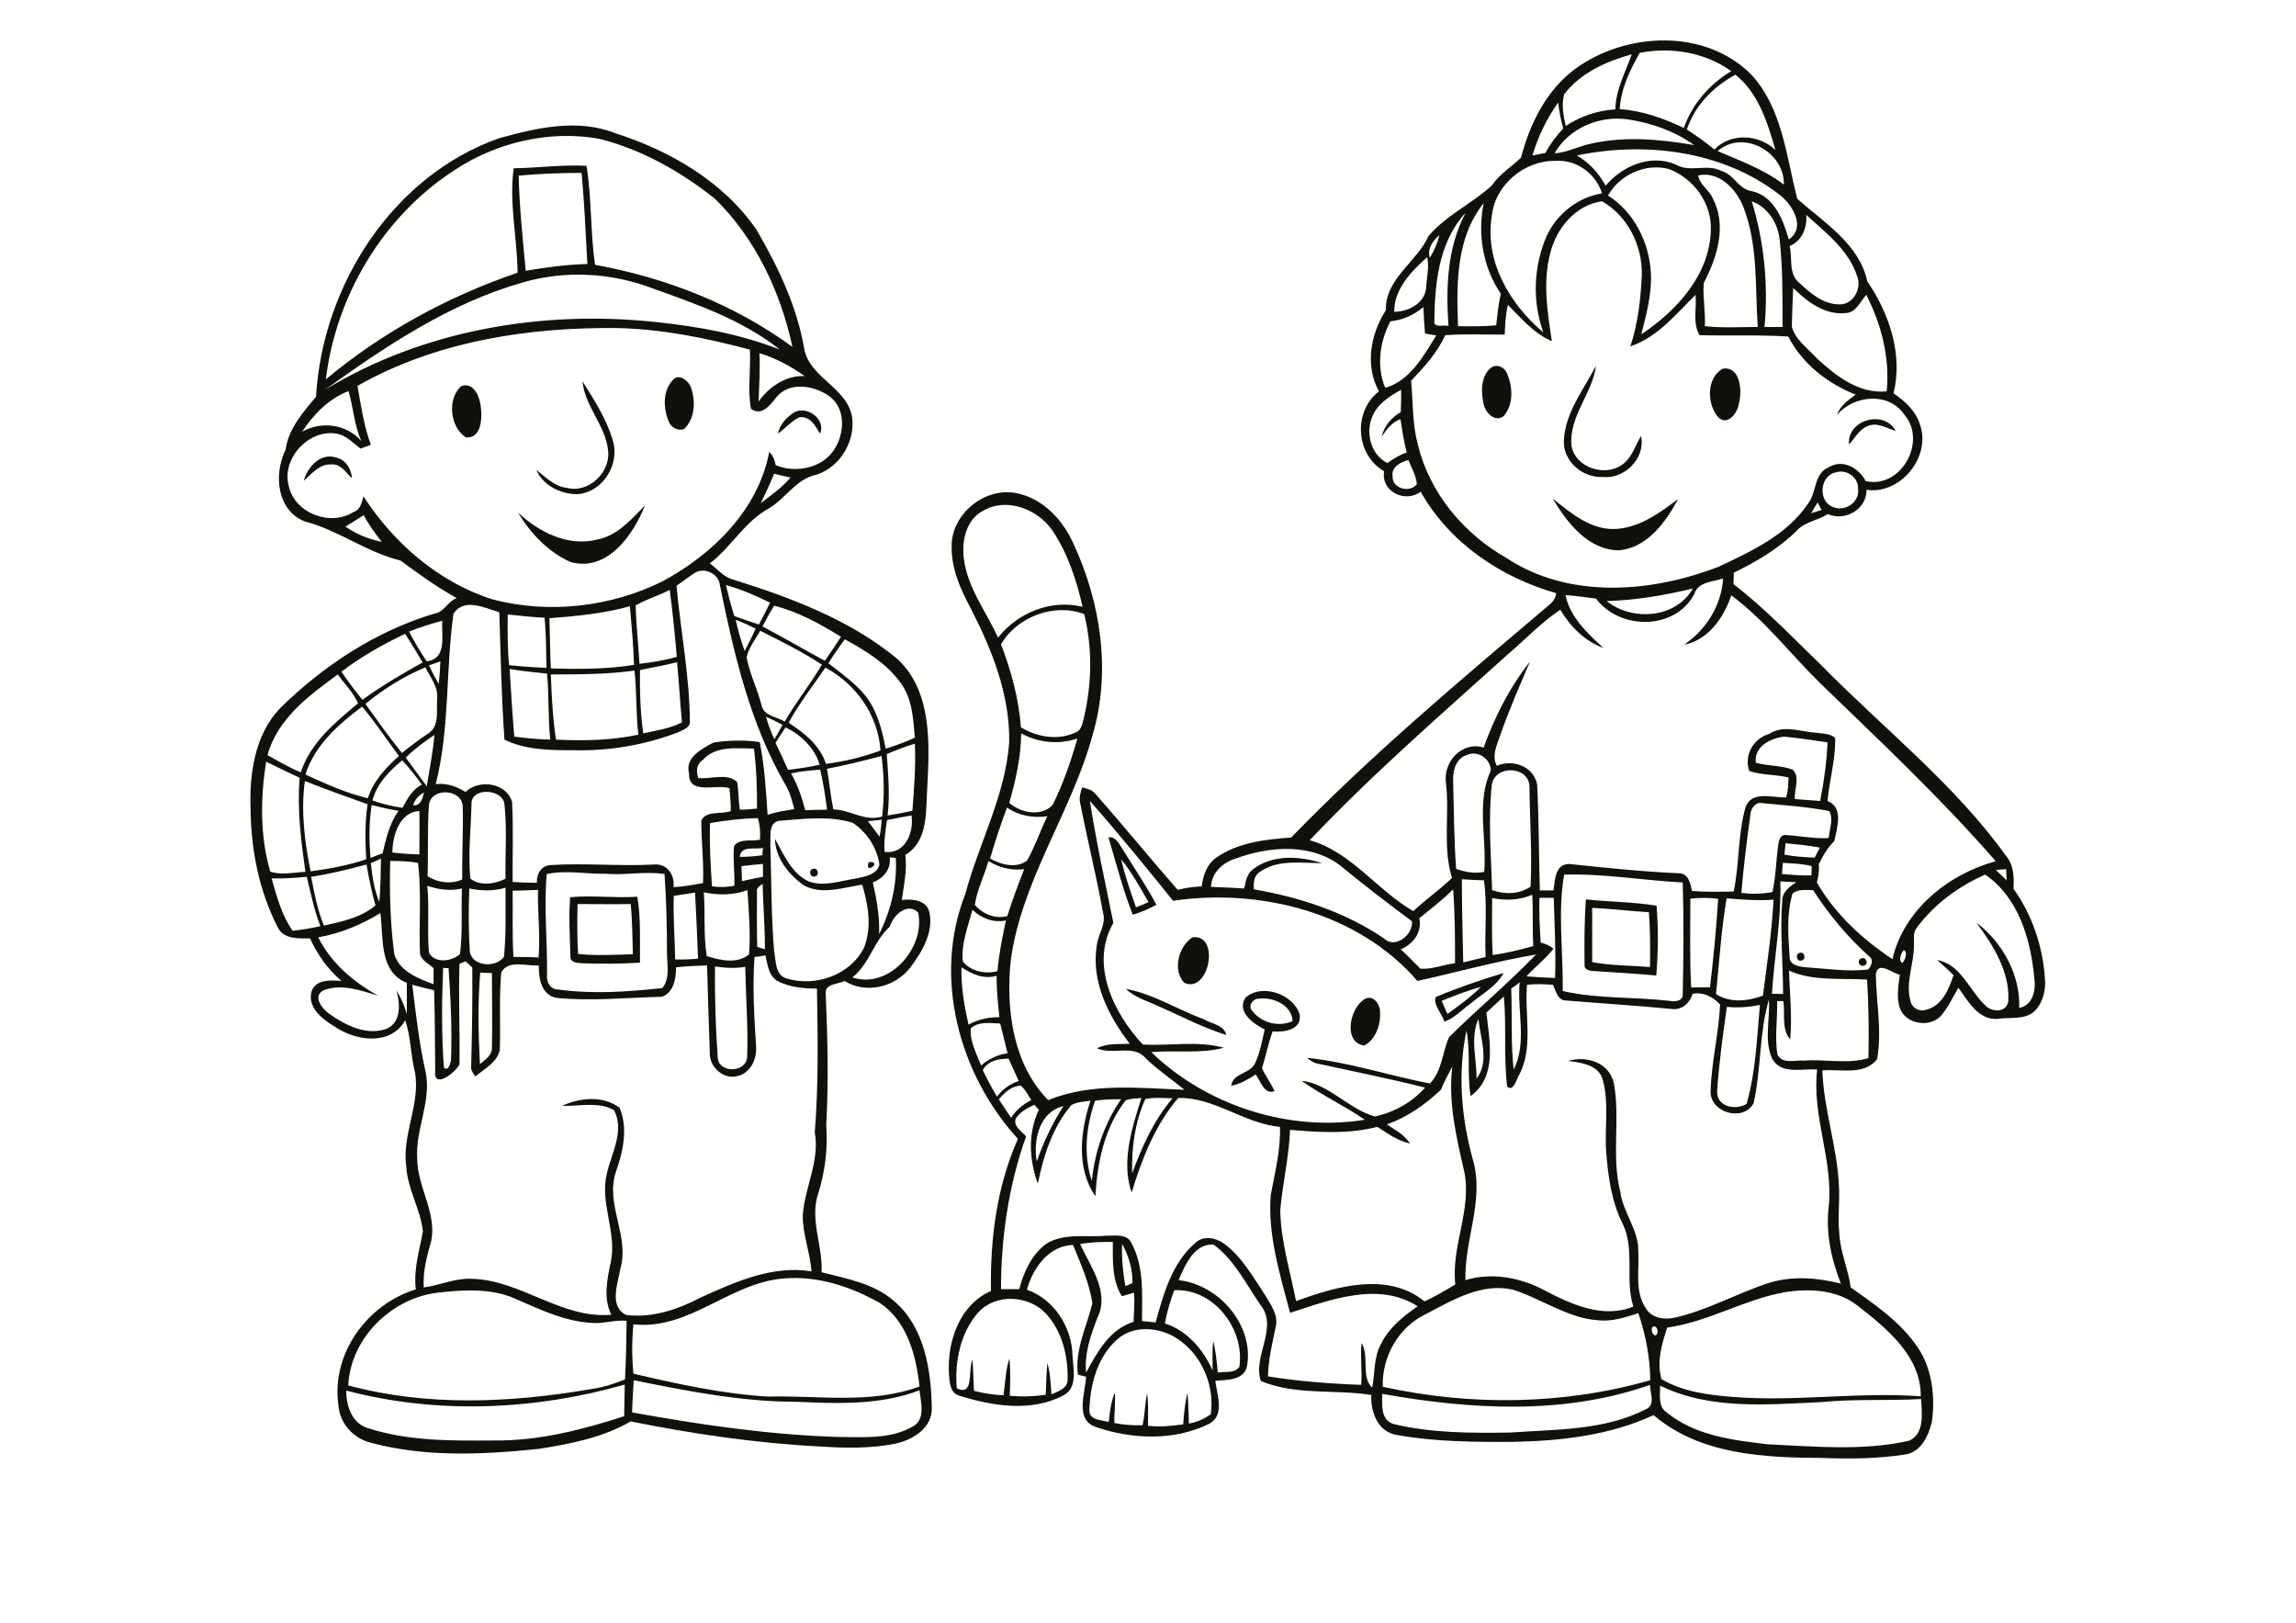 <?xml version="1.0" encoding="utf-8"?>
<!-- Generator: Adobe Illustrator 21.0.2, SVG Export Plug-In . SVG Version: 6.00 Build 0)  -->
<svg version="1.2" baseProfile="tiny" id="Layer_1" xmlns="http://www.w3.org/2000/svg" xmlns:xlink="http://www.w3.org/1999/xlink"
	 x="0px" y="0px" viewBox="0 0 842 595" overflow="scroll" xml:space="preserve">
<g>
	<path fill="#12100B" d="M500.7,366.2c2.9-1.4,5.3,1.9,5.4,4.6c0.3,4.7-1.4,10.2-5.8,12.6C492.3,382.2,495,369.3,500.7,366.2
		 M459.1,370.5c3.3,4.5,9.8,6.3,14.9,3.9c-0.2-5.9-7.2-8.9-12.4-8.2C459.5,366.2,457.6,368.7,459.1,370.5 M456.7,365.9
		c5.9-5.5,17.6-1.4,19.9,6c1,5.7-5.7,6.7-9.9,6.3c-1.6,4.4-2.5,9.1-3.9,13.5c1.3,2.9,3.3,5.4,4.6,8.4c-3.9,1.4-5.1-3.8-6.9-6.1
		c-2.8,1.7-5.7,3.6-9,4.1c0.7-4.6,6.6-4.3,8.6-7.9c2-4,2.7-8.5,3.7-12.7C459.8,375.5,453.4,371.1,456.7,365.9 M412.9,362.6
		c10.2,1.9,19.1,7.7,28.7,11.2c2.8,1.7,7.3,2,8.1,5.7c-8.7-2.7-16.7-7-25-10.6C420.7,367,416.2,365.8,412.9,362.6 M528.7,367
		c0.7,1.6,1.4,3.2,2.1,4.8c4.3-3.1,8.6-6.2,12.3-9.9C538.2,363.2,533.4,365.1,528.7,367 M526.5,365.6c8.1-3.4,16.5-6.3,24.9-8.8
		c-2.7,5-7.9,7.6-12.1,11.2c-3.2,2.2-5.9,5.4-9.6,6.6C528.8,371.7,525.5,368.4,526.5,365.6 M682.7,351.4c1.8-0.6,2.7,2.3,0.8,2.7
		C681.7,354.7,680.8,351.8,682.7,351.4 M660,349.4c1.8-0.6,2.5,2.4,0.7,2.8C658.9,352.8,658.2,349.8,660,349.4 M437.3,343.7
		c10.3-1.4,6.2,20.8-3,16.7C429.9,355.7,432.2,347,437.3,343.7 M583.9,332.9c0,6.6,0,13.3,0,19.9c7,1.3,14.2,1.2,21.2,1.8
		c0.1-6.7,0.1-13.4-0.4-20.1C597.8,334.1,590.8,333.2,583.9,332.9 M581.1,353.8c-0.1-8-0.1-16,0.5-24c8.6,0.9,17.3,0.9,25.9,2.3
		c0.7,8.5,0.6,17.1-0.1,25.6c-7.5-0.7-15-1.1-22.4-1.6C583.5,356,580.9,355.9,581.1,353.8 M211.8,331.5c-0.1,6.1-0.2,12.2,0.2,18.3
		c6.7,0.7,13.4,0.3,20.1,0.1c-0.2-6.1-0.2-12.3-0.8-18.4C224.8,331.6,218.3,331.5,211.8,331.5 M209.1,329c8.2-0.8,16.4,0.4,24.6-0.2
		c1.4,7.9,0.9,16.1,1,24.2c-7.1,0.4-14.2,0.5-21.3,0.2c-1.6-0.1-4.3-0.2-4.2-2.4C209,343.5,208.5,336.3,209.1,329 M298.1,318.6
		c1.8-0.7,2.6,2.4,0.8,2.8C297.1,321.9,296.3,319,298.1,318.6 M318.6,316.1C324.1,315.7,316.7,321.2,318.6,316.1 M411.2,315.1
		c1.3,6,3.4,11.8,5.4,17.6c1.5-0.6,3.1-1.2,4.6-1.9C418.1,325.4,415.1,320,411.2,315.1 M406.5,307c3.1-0.2,4.2,3.1,5.7,5.2
		c4,6.5,8.3,12.8,11.9,19.6c-2.8,1.4-5.7,2.8-8.7,3.6C411.8,326.2,409.3,316.5,406.5,307 M219.2,197.8c7.4-1.5,12.3-7.4,17.3-12.4
		c-4.3,10.8-13.8,24.4-27.2,20.7c-8.1-3.5-14.9-10.7-19.3-18.1C197.8,195.2,208.4,200.6,219.2,197.8 M569.4,182.8
		c6.9,5.5,14.4,12,24,11.1c8.4-0.8,15.5-6,22-10.9c-4.6,8.6-11.5,18.1-22,18.8C582.2,201.5,574.6,191.5,569.4,182.8 M111.4,176.3
		c1.3-4.9,6-10.3,11.6-8.6c3.7,0.7,5.8,4.1,6.1,7.7c-2.2-2-4.1-5.5-7.7-5.1C117.2,170.1,114.3,173.7,111.4,176.3 M678.1,163
		c-0.9-9.1,12.9-12.9,17.1-5c-3.3-0.9-6.7-3.3-10.2-1.8C681.8,157.4,680.2,160.7,678.1,163 M290.7,151.6c4.5-3.5,12.5,2,10,7.4
		c-1.7-2.9-3.6-6.5-7.6-6c-3,1.5-5.1,4.1-7.8,6C286,155.8,288.1,153.3,290.7,151.6 M169.1,141.6c4.9-1.8,7.1,4.6,7.3,8.3
		c0.4,3.9,0,10.9-5.5,10.5C165,156.7,163.9,146.3,169.1,141.6 M213.6,139.8c4.3,6.8,8.8,13.8,11.1,21.6c2.8,8.8-3.7,19.3-13.1,19.8
		c-6,0-12.5-3.2-14.9-8.9c3.4,2.7,6.7,6.1,11.2,6.6c8,2.1,16.1-5.8,15.1-13.7C222.1,156,214.5,149.1,213.6,139.8 M247,139.1
		c2.1-2.1,5.2,0.4,6.2,2.5c2,5.1,1.8,11.8-2.3,15.7c-2.4,0.9-5-0.6-5.8-3.1C243.2,149.4,243,143,247,139.1 M631.7,135.2
		c6.5-1.1,7.3,8.1,6,12.7c-0.4,3.3-4,8.4-7.5,5.2C625.9,148.3,625.7,138.7,631.7,135.2 M573.5,161.5c0.5-10.2,7.3-18.7,11.8-27.4
		c-1.3,10.2-10,18.6-9,29.3c1.4,8.3,12.7,11.7,19,6.7c3.3-2.6,4.4-6.8,6.5-10.2c1.8,8.1-6.1,15.9-14.1,15
		C580.2,175.2,573.2,169.1,573.5,161.5 M547.3,134.5c2-1,4.5,0.3,5.3,2.3c2.2,5,2.6,11.6-1.3,15.9c-3.2,2.2-6.6-1.4-7.2-4.5
		C543,143.6,543,137.3,547.3,134.5 M127,509.9c-0.1,5.4,2,11.9,7.7,13.7c15,4.9,30.9,4.7,46.4,4.6c16.4,0.2,32.4-3.9,47.8-8.9
		c0-3.9,0.2-7.7,0.2-11.6C196.2,517.1,160.3,518.7,127,509.9 M232.4,506.1c-0.2,3.9-0.5,7.9-0.6,11.8c24.9,4.5,50,8.2,75.3,9
		c9.1,0,19.1,1,27.4-3.7c5.1-2.5,3.2-8.9,2.7-13.4c-14.4,5.5-30.1,4.9-45.2,4.2C271.9,514,252.1,510.1,232.4,506.1 M161.4,473.9
		c-17.3,1.6-32.8,16.4-33.7,34.1c28.9,7.8,59.5,6.4,88.8,1.4c4.4-0.6,8.6-1.9,12.7-3.6c0.4-7.2,0.5-14.4,0.6-21.5
		c-4.2-0.4-8.3,1.1-12.6,0.8c-10.1-0.5-19.3-5-28.5-9C180.1,472.4,170.5,472.9,161.4,473.9 M232.3,485.6c-0.6,6-0.6,12.1,0,18.1
		c16.2,3.8,32.6,7.4,49.3,8.4c18.5-0.5,37.7,2.9,55.6-3.7c-1.2-11.3-4.5-23.9-14.5-30.6c-10.6-6-22.9-10.1-35.3-9
		C267.7,470.3,252.6,487.9,232.3,485.6 M176.1,356.6c-0.9,11.2-0.7,22.4-0.1,33.6c1.9-1.6,4.5-3.2,4.4-6.1c0.2-9.1,0-18.2,0-27.3
		C179,356.8,177.5,356.7,176.1,356.6 M262.2,354.4c-0.1,11.1,0.2,22.1,1,33.1c0,6,10.1,6.1,10.8,0.3c0.4-11.1-0.5-22.2-0.7-33.3
		C269.6,355.2,265.9,354.9,262.2,354.4 M162.5,354.9c-0.5,12.2-0.6,24.4,0.3,36.6c1.7,1.4,2.3-1.4,2.6-2.7
		c0.4-11.3-0.1-22.6-0.9-33.8C164,355,163,355,162.5,354.9 M276.7,350.9c-0.8,11-0.1,22.1,0.6,33.2c0.2,4.5-2.3,9.6-7,10.5
		c-5.1,1.3-10.2-3.5-10-8.5c-0.4-10.7-0.7-21.4-1-32.1c-3.8,0.1-7.6,0.3-11.4,0.7c0.1,4-0.9,9.4-5.2,10.8
		c-12.9,0.3-25.8,1.7-38.7,0.4c-5.5-1.1-6.5-7.2-6.4-11.9c-4.5,0.4-11.1-2.3-13.8,2.6c-0.8,9.4-0.2,18.9-0.5,28.4
		c-1,4.6-5.6,6.9-9,9.7c-0.8-1.2-1.8-2.4-1.5-4c0.3-12,0.5-24,0.4-35.9c-0.8-0.8-1.6-1.6-2.5-2.3c-0.5,0.2-1.6,0.7-2.2,0.9
		c-0.4,12.3,0.2,24.6,0,36.9c-1.5,3.1-9.7,9.3-8.9,2.3c-0.1-9.8-0.1-19.6-0.4-29.5c-2.7-0.6-5.4-1.3-8-2c1.3,10.7,2.5,21.5,4.9,32
		c2.2,10.8-3.8,20.9-3.1,31.7c0,10.3,7.1,19.6,5.2,30c-1.6,5.7-3.2,11.4-2.8,17.3c5.8-0.8,11.3-3.4,17.3-3.2
		c18.2,0.3,33,14.8,51.5,13.2c-3.1-6.2-1.5-13-0.2-19.4c2.3-10.9-4.2-21.7-1.4-32.6c1.7-7.4,6.5-15.4,2.6-23
		c-5.7-3.3-12.8-1.4-19.1-1.6c6.5-3,15.1-3.9,21.1,0.7c3.2,7.4,1.3,16-1.3,23.4c-4.1,11.9,5.1,23.6,1.6,35.6
		c-0.9,5.4-4.3,13.9,2.2,17c9.5,1.1,18.9-2,27.2-6.4c12.7-5.7,26.4-12,40.7-9.6c-0.5-7-3.3-13.6-3.2-20.6
		c0.7-10.3,6.3-19.9,4.4-30.4c1.4-17.5,1.1-35.2,0.8-52.7c-4.9,0-10.1-0.5-14.5-2.8c-3.3-2-3.6-6-4.4-9.4
		C279.4,350.6,278,350.8,276.7,350.9 M116.7,343.7c4.7,9.4,12.9,16.4,22,21.4c-6.4-1.9-13.6-4.6-20.2-1.9c-3.9,2.3-0.4,6.6,2.2,8.5
		c6,4.3,13.8,8.2,21.2,5.5c5.4-2.6,4.8-9.2,3.5-14c1.7,2.7,2.9,5.6,3.8,8.6c0-3.8,0-7.6,0-11.4c-10.3-4.1-8.5-16.6-9.7-25.6
		C132.5,339.1,124.8,342.3,116.7,343.7 M326.3,339.8c-5.9,5.3-7.4,13.6-13.7,18.6c13.5,4.5,26.9-11,24.1-23.8
		C332.8,330.7,327.5,335.6,326.3,339.8 M247.1,328.5c-0.3,7.8,0.4,15.5,0.5,23.3c2.8,0.1,5.6,0,8.4-0.3c-0.3-8.1-0.7-16.1-1.1-24.2
		C252.3,327.7,249.7,328.1,247.1,328.5 M258.1,327.2c0.6,7.8-0.2,15.7,1.1,23.4c5,1.5,10.9,3,15.5-0.6c0.6-7.9-0.1-15.8-0.6-23.6
		C268.9,328.3,263.4,328.3,258.1,327.2 M188,326.6c0.1,8.1-0.2,16.2,0.3,24.3c3.1,0,6.1,0,9.2,0.2c0.7-8.3-0.4-16.5-0.2-24.8
		C194.2,326.4,191.1,326.6,188,326.6 M172.1,325.8c-0.3,7.8-0.3,15.5,0.2,23.3c1.1,5.4,9.6,5.8,12.5,1.8c0.9-8.4,0.5-17,0.6-25.4
		C181.1,326.8,176.5,326.7,172.1,325.8 M277.6,327.2c0,6.7-0.1,13.3,0.1,20c0.9,0.3,1.9,0.6,2.8,0.9c0.1-8-0.7-16-0.8-24
		C278.7,324.8,277.2,325.6,277.6,327.2 M156.7,324.8c0.8,8.2-0.1,16.4,0.6,24.5c2.1,4.1,8.5,3.3,11.4,0.5c1-8,0.4-16,0.7-24
		C165.1,326.8,160.8,326.2,156.7,324.8 M99.6,322.1c1.9,6.6,3.7,13.5,7.7,19.2c3.4-0.4,6.8-0.9,10.2-1.7c-2.3-5.8-3.5-12-5-18.1
		C108.3,321.9,104,322.2,99.6,322.1 M200.5,320.5c-1.1,12.3,0.3,24.7,0.1,37.1c-0.2,2.4,1.1,5.1,3.8,5.2c12.8,1.8,25.7,0.9,38.5-0.5
		c2.8-3.5,1.8-8.1,1.7-12.2c0-9.9-0.2-19.7-0.9-29.6c-7.2-1.1-14.4,0.5-21.6-0.1C214.9,320.5,207.6,319,200.5,320.5 M114.1,321.5
		c1.2,6.1,2.3,12.2,4.7,17.9c6.6-1.5,13.6-2.9,18.9-7.4c-1.4-4.9-2.4-10-3.3-15C127.7,318.8,120.9,320.5,114.1,321.5 M271.9,317.6
		c0.1,1.8,0.1,3.7,0.2,5.5c2.5-0.6,5.1-1.1,7.7-1.6c0-1.6,0-3.2,0-4.7C277.2,317,274.5,317.3,271.9,317.6 M143.1,315.7
		c-0.3,11.4,0,22.9,1.5,34.2c1.9,6.3,8.8,8.9,14.4,11c0-2,0-4,0-5.9c-1.8-1.7-5-3-5-5.9c-0.4-10.9,0.6-21.9-0.7-32.7
		C150.1,315.8,146.6,315.7,143.1,315.7 M136,316.5c0.5,4.8,1.2,9.7,3.1,14.2c0.5-5.3,0.5-10.6,0.6-15.9
		C138.5,315.4,137.3,316,136,316.5 M326.3,314.4c0.5,4.4-2.3,7.6-6.2,9.2c1.4,6.2,2.5,12.5,2.3,18.9c4.3-8.6,6.7-18.2,6.1-27.9
		C328,314.5,326.9,314.4,326.3,314.4 M271.3,314.2c2.8,0,5.6-0.2,8.3-0.6c0-0.7,0.1-2,0.2-2.7C276.8,311.6,271.7,309.9,271.3,314.2
		 M318.3,301.1c1.4,1.9,2.8,3.8,4.3,5.7c0.3-2.1,0.6-4.1,0.8-6.2C321.7,300.8,320,300.9,318.3,301.1 M325.3,300.7
		c-0.6,3.9-1.2,7.8-0.9,11.7c7.7,0.8,10.7-7,9.9-13.4C331.3,299.5,328.3,300.1,325.3,300.7 M285.5,301c-3.7,0.9-2.8,5.5-3,8.3
		c0.4,13.2,0.3,26.5,1.4,39.6c0.7,3.4,0.3,8.4,4.3,9.8c10.6,3.4,23.7-1.1,28.7-11.3c2.9-7.4,1.5-15.6-0.7-23c-7,1-14.8,3.9-21.5,0.2
		c-5.5-4-10.3-9.9-10.5-17c3.3,5.8,6.1,12.8,12.6,15.7c5.7,1.9,11.6-0.4,17.3-1.2c3.2-0.7,7.6-1.4,8.4-5.1
		c-0.9-6.2-4.6-11.9-9.8-15.3C304.1,299,294.6,300.3,285.5,301 M260.4,301.8c-0.3,7.7,0.2,15.5,0.7,23.2c2.7,0.4,5.5,0.3,8.2-0.2
		c0.2-4.9-0.6-9.8-0.1-14.6c2.2-2.9,6.4-1.6,9.5-2.3c0.2-2.7,0-5.4-0.8-7.9C272.1,300.1,266.2,300.8,260.4,301.8 M143.9,312.6
		c3.3,0.4,6.6,0.6,9.9,0.7c0-5.3,0.1-10.6,0-15.9C146.5,297.7,143.9,306.5,143.9,312.6 M136.3,295.2c-1,6.4-1,13-0.4,19.4
		c1.5-0.6,2.9-1.2,4.4-1.7c1.3-5.4,2.5-11,5.9-15.6C142.8,296.8,139.6,296,136.3,295.2 M151.5,295.3c2.9,0.2,3.4-2.5,4-4.7
		C153.6,291.6,152.1,293.2,151.5,295.3 M172.9,295c-0.2,9.1-1.3,18.2-0.4,27.2c3.8,2.8,8.9,2,12.9,0c-0.2-9.1,0.6-18.1-0.4-27.2
		C184.6,289.2,172.6,288.4,172.9,295 M157.3,295.1c-0.6,8.7-0.2,17.5-0.5,26.2c3.9,2.4,8.5,3,12.7,1.2c-0.1-8.9,0.4-17.7,0.2-26.6
		C169.7,289.3,158.2,288.5,157.3,295.1 M111.8,286.4c-1.5,11-0.1,22.2,2.1,33.1c6.9-0.9,13.8-2.2,20.4-4.4
		c-0.4-6.7-0.5-13.5,0.5-20.2C127,292.1,119.4,289.4,111.8,286.4 M290.1,283.6c2.4,4.2,4,8.8,5.2,13.5c2.6-0.1,5.3-0.2,8-0.2
		c-0.6-4.9-1.4-9.8-2.5-14.7C297.2,282.5,293.6,282.8,290.1,283.6 M99.1,319.6c4,1.4,8.7,0.3,12.9,0.1c-1.6-11.4-3.1-23-2.1-34.5
		c-4.1-1.9-8.2-3.9-12.3-5.9C95.5,292.5,95.3,306.5,99.1,319.6 M136.6,293.5c3.6,1.3,7.3,2.2,11,2.7c1.8-3.3,3.6-6.7,7.1-8.5
		c-2.2-3.1-4.6-6.1-7.2-8.9C142.8,282.7,138.2,287.3,136.6,293.5 M303.3,281.9c0.8,4.9,1.3,9.9,2.3,14.9c6.2,0.1,11.6,4.6,17.9,2.6
		c0.9-7.4,0.7-14.9-0.2-22.2C316.6,279,310,280.6,303.3,281.9 M257.7,278.7c-2.3,1.5-2.5,4.2-1.6,6.6c4.6,0.5,10.4-2,14.2,1.4
		c0.6,3.4,0.5,6.8,1,10.2c2.1,0,4.2-0.2,6.3-0.4c0.1-7.3-0.2-14.7-1.1-22C270,274.4,262.4,273.4,257.7,278.7 M325.2,276.5
		c0.5,7.5,1.2,15,0.3,22.5c3.1-0.4,6.1-1.1,9.1-1.7c0.6-8.2,1.3-16.4,0.9-24.6C332,273.7,328.6,275.1,325.2,276.5 M148.8,277.8
		c2.6,3.5,5.1,7,7.7,10.5c1-6.3,2.3-12.5,2.8-18.8C155.6,272,152,274.6,148.8,277.8 M284.4,272.4c1.6,3.3,3.1,6.6,4.6,9.9
		c3.9-0.5,7.8-1,11.6-1.9c-1.9-6.2-6.8-10.9-12.5-13.7C286.9,268.5,285.6,270.4,284.4,272.4 M280.9,262.8c0.8,2.8,1.8,5.6,3.1,8.3
		c1-1.7,2-3.5,3-5.3C285,264.7,282.9,263.7,280.9,262.8 M112,284c7.4,3.4,14.9,6.8,22.9,8.7c2-6.3,6.6-11.2,11.4-15.5
		c-4.5-6-8.6-12.3-13.5-18.1C124.1,265.6,115.4,273.3,112,284 M98.1,276.9c4,2.2,8,4.6,12.2,6.3c3.5-10.8,12.6-18.3,21-25.3
		c-1.7-4-5-7.1-7.4-10.6C113.3,255,101.7,263.6,98.1,276.9 M202,247.3c0.3,8,0.7,16,1.9,23.9c10.1,0.5,20.3,0.3,30.2-1.8
		c-0.9-7.8-0.6-15.7-1.4-23.5C222.4,247.3,212.2,247.3,202,247.3 M186.9,245.3c0.5,8.3,1,16.5,1.7,24.8c4.4,0.6,8.8,1,13.2,1.1
		c-0.9-8-0.4-16.1-1.2-24.2C196,246.5,191.4,246.1,186.9,245.3 M302.7,244.8c-4.6,6.7-9.6,13.1-13.5,20.2
		c5.8,3.8,11.5,8.3,13.7,15.1c6.8-0.9,13.6-2.5,20-4.9C322,262.2,314,250.9,302.7,244.8 M134,258.1c4.4,6.1,8.7,12.2,13.4,18
		c3.1-2.5,6.2-4.9,9.6-7.1c4.3-2.7,3-8.5,3.3-12.8c0.5-4.3-2.5-7.8-4.3-11.5C148.1,248,140.7,252.6,134,258.1 M234.7,245.7
		c-0.1,7.7,0.1,15.5,1.2,23.2c4.8-1,9.8-1.8,14.2-4c-0.7-7.4-1.1-14.7-1.8-22.1C243.9,244,239.3,244.7,234.7,245.7 M157.3,244
		c1.1,2.3,2.3,4.6,3.6,6.8c0.3-2.8,0.5-5.6,0.6-8.3C160.1,243,158.7,243.5,157.3,244 M303.8,243.2c4.8,3.8,9.9,7.3,13.7,12.1
		c4.3,5.5,6,12.5,7.3,19.2c3.7-1.1,7.2-2.4,10.7-4c-0.6-6.9-0.9-14.4-5.3-20.2c-5.1-7.1-12.8-11.7-20.4-15.9
		C307.8,237.2,305.7,240.1,303.8,243.2 M125.2,246.3c2.4,3.5,5,7,7.7,10.3c7.1-5.1,14.5-9.5,22.1-13.7c-2.1-3.5-4.2-7-6.4-10.5
		C140.4,236.3,132.4,240.8,125.2,246.3 M278.8,231.3c-1.8,3.2-4.2,6.1-5,9.7c1.1,6.1,4,11.7,5.5,17.7c0.9,3.9,5.6,4.1,8.5,5.9
		c4.1-7.2,9.4-13.7,13.6-20.9C294.1,238.9,286.4,235.1,278.8,231.3 M269.8,227.3c0.9,3.9,1.9,7.7,3.3,11.4c1.4-2.7,2.8-5.4,4-8.2
		C274.7,229.3,272.3,228.2,269.8,227.3 M150,231.6c2,3.8,4.1,7.4,6.5,10.9c7.6-1,5.3-9.4,5.7-14.9C158.1,228.7,154,230,150,231.6
		 M186.7,243.9c4.6,0.5,9.1,0.8,13.7,1c-0.1-6.1-0.1-12.3-0.7-18.4c-4.5-0.2-9-0.7-13.5-1.2C186.1,231.5,186.1,237.7,186.7,243.9
		 M201.5,226.7c0.2,6.1,0.2,12.3,0.5,18.4c10.2,0.3,20.4,0.3,30.5-1.3c-0.2-7.2-0.9-14.4-1.5-21.5
		C221.4,225,211.5,225.9,201.5,226.7 M283.9,222.1c-1.6,2.5-2.9,5.1-4.3,7.6c7.7,4,15.2,8.5,22.9,12.6c2-2.9,4-5.8,5.9-8.8
		C300.8,228.8,292.7,224.3,283.9,222.1 M233.1,222c0.2,7.1,1,14.3,1.4,21.4c4.6-0.5,9.2-1.3,13.7-2.5c-0.7-8.2-1.5-16.4-2.6-24.6
		C241.6,218.4,237.1,219.7,233.1,222 M266.2,214.5c0.9,3.8,1.9,7.7,3.1,11.4c3,1.1,6,2.1,9,3.1c1.4-2.6,2.8-5.3,4.1-8
		C277.2,218.4,271.8,216.1,266.2,214.5 M254.6,210.2c-2.2,1.4-4.3,3.1-6.5,4.6c1.5,16.6,4.8,33.2,4.9,49.9c0,2.3-2.8,3-4.5,3.9
		c-12.1,4.6-25.1,6.8-38,6.5c-8.6,0-17.6,0-25.5-3.9c-1.1-15.5-1.4-31.2-1.9-46.7c-5.3-1.6-12.9-5.4-16.8,0.5
		c-2.9,20.7-1.3,42-6.5,62.5c3.9-0.4,7.6,0.8,10.9,2.9c5-4.8,15.1-3.4,17.1,3.7c0.5,9.8,0.1,19.6,0.2,29.3c3,0.2,6,0.3,8.9,0.3
		c-0.2-3.2,1.6-6.4,5.2-6.5c12.6-0.8,25.2,0.5,37.8-0.2c4.8-0.4,7.6,3.8,7.1,8.3c3.6-0.2,7.2-0.8,10.8-1.5c0.4-7.7-0.7-15.4-0.6-23
		c1.9-3.7,7.4-2.1,10.8-3.4c0-2.8-0.2-5.6-0.5-8.4c-4.9-1.6-15.1,2.7-14.8-5.4c-1.6-5.9,4.7-9,8.9-11.3c5.6-0.9,11.4-1,17-0.2
		c1.8,8.8,2.3,17.8,2.9,26.7c3.2-1.1,6.5-1.6,9.8-2.1c-0.8-2.9-1.5-5.9-3-8.5c-13.2-22.5-19.1-48.3-24.3-73.6
		C263.7,210.4,258.1,207.7,254.6,210.2 M126.7,193.1c4,2.8,8.5,4.6,13.3,5.6c-2.4-3.1-4.8-6.3-6.6-9.8
		C131.2,190.3,128.9,191.7,126.7,193.1 M283.9,173.7c-1.5,3.7-3.2,7.2-4.9,10.8c3.8-2.9,7.8-5.7,10.9-9.4
		C287.9,174.7,285.9,174.2,283.9,173.7 M110.8,158.3c7.1-4,16.2-2.8,21.7,3.4c-2.6-5.8-2.9-12.3-4.7-18.3
		C120.6,146.2,115,151.9,110.8,158.3 M278.5,129.5c0.3,5.9-0.1,11.8-0.3,17.7c3.9-5.4,10-9.6,16.9-9.3
		C290,134.3,284.5,131.3,278.5,129.5 M131.1,141.5c1.3,7.3,2.3,14.6,4.9,21.6c-1.3,0.5-2.5,0.9-3.8,1.4c-2.6-2-5-4.6-8.3-5.4
		c-10.3-2.2-20.8,8.9-18,19.1c2.1,10,15.3,15,23.8,9.5c2.6-0.8,2.9-3.5,3.6-5.7c11.1,17.2,27.7,31.6,47.4,37.8
		c20.6,5.4,43.4,2.8,62.4-6.7c18.3-9.9,35-26.2,39-47.4c1.4,1.3,2,3.1,2.4,4.9c7.3,3,17,1.1,21.4-5.7c3.8-5.8,4.4-14.8-1.5-19.4
		c-5.3-4-14.2-5.7-19.2-0.4c-2.3,2.8-5.7,7.9-9.8,4.8c-1.3-7.2,0-14.5-0.4-21.7c-15.8-4.2-31.9-7.5-48.3-7.9
		C193.9,119.9,159.9,125.1,131.1,141.5 M191.6,103.6c-26.7,7.6-50.1,23.3-72.4,39.3c36-21.9,79.8-29.3,121.4-24.8
		c15.5,1.6,30.9,4.4,45.4,10.1c-13.6-10.8-30.3-16.6-46.5-22.4C224.4,100,207.3,99,191.6,103.6 M190.2,64.4
		c0.3,11.7,1.5,23.3,2.6,34.9c7.5-1.3,15-2.3,22.6-2.5c-0.6-11.1-1.1-22.3-2.1-33.4C205.5,63.4,197.8,63.7,190.2,64.4 M166.5,62.5
		c-26,16.9-43.3,45.9-47,76.6c20.7-17.3,44.8-30.4,70.3-39.1c-0.1-12.7-3.2-25.7-1.4-38.3c8.9-0.1,17.9-1.4,26.7-0.9
		c1.9,12,1.4,24.3,3.1,36.3c25.9,4.7,51.1,14.5,72.4,30.1c-4.3-20.1-13.6-39.9-28.5-54.4c-12.5-9.9-26.8-18-42.3-21.9
		C201.5,47.6,182,52.2,166.5,62.5 M183,50.7c13.6-3.8,28.8-7.3,42.5-1.9c20.1,6.4,39.7,17.7,51.9,35.4c8,13.7,15,28.4,17.6,44.1
		c2.4,10.8,16.5,14.1,17.6,25.6c0.7,8.6-4.9,17.6-13.3,20.2c-7.3,1.5-11.2,8.7-17.3,12.3c-8.9,4.8-13.8,14.2-21.7,20.2
		c2.8,2,5,5,8.5,5.9c21.4,6.7,43.1,14.8,60.5,29.3c12.4,11.8,11.6,30.4,10.8,46.1c-0.7,8.8,0.7,20.3-8.1,25.6
		c0.7,5.5-0.5,11-1.3,16.5c3.7-0.4,9-0.1,10.1,4.4c1.7,7.4-2.7,14.7-7,20.4c-5.5,7.2-16.2,9.8-24.1,4.9c-2.3,1.3-7.3,0.9-6.9,4.6
		c0.7,16.1,1.1,32.2,0.2,48.3c0.6,8.5-0.4,17.1-3,25.2c-3.1,9.5,1.8,19.1,1.3,28.7c9.2,2.4,19.3,4.1,26.7,10.7
		c11,9.4,13.4,25,13.7,38.6c0.5,7.7-6.9,12.2-13.5,13.6c-9.1,1.8-18.4,1.6-27.6,1c-23.3-1.2-46.5-4.6-69.3-9.2
		c-10.3,6-22.3,8.3-33.9,10.1c-20.4,2.1-41.5,3.1-61.5-2.3c-6.4-1.6-11.4-7.2-11.8-13.8c-2.7-18.8,10.6-37,28.4-42.4
		c-0.9-7.3,1.3-14.3,2.6-21.3c-0.9-8.1-5.6-15.4-6.1-23.6c-1.7-11.8,5.2-22.9,3.2-34.6c-1.6-6.3-1.5-13-3.6-19.2
		c-5.2,9.3-17.6,7.7-25.3,2.7c-4.5-2.7-10.6-7-9.1-13.1c1.5-4.7,7.1-4.3,11-4c-5-4.3-8.8-9.7-11.5-15.6c-4.1,0-9.4,0.4-11.7-3.8
		c-6.9-13.3-9.9-28.3-10.1-43.2c-0.5-13.1,1.4-27.6,10.9-37.5c15.9-15.6,35.1-28.2,56.5-34.6c3.6-0.5,4.9-4.5,8.2-5.7
		c-7.3-4-14-8.9-20.7-13.8c-12.4-3-22.7-11.1-35-14.3c-10.3-4-11.5-17.3-7.1-26.2c1.1-7.8,6.3-13.7,11.2-19.5
		C118.2,104.8,143.9,64.5,183,50.7 M608.8,508.1c0.1,3.3-0.9,7.6,2.4,9.8c10.4,8.5,24.2,10.2,37.1,11.7c17.2,0.8,34.8,2.5,51.8-1.3
		c5.8-2.6,4.7-10.1,4.4-15.3c-12.1,0.7-24.2-0.1-36.2,1.1C648.3,515,627.3,517.1,608.8,508.1 M506.9,511.1c0,4-0.7,9.7,4.3,11.1
		c13.9,3.3,28.2,3.3,42.4,3.1c16.9-1.2,34.7-0.7,50.1-8.6c3.5-1.5,1.4-6,1.4-8.9C573.7,518.9,539.3,516.9,506.9,511.1 M410.1,490.8
		c-7.7,6.5-10.4,17-10.6,26.7c0.3,3.4,4.7,3.2,7.1,3.9c0.4-3.6,0.8-7.3,2.2-10.7c0.4,3.7-0.3,7.4-0.1,11.1c3.4,0.7,6.9,0.9,10.3,0.8
		c0.9-3.8,0.8-7.8,1.7-11.7c0.5,3.9,0.3,7.9,0.3,11.9c4.3,0.6,8.6,0,12.9-0.5c0.3-3.9,0.6-7.8,1.6-11.6c0.3,3.8,0.4,7.6,0.5,11.3
		c2.9-0.5,5.6-1.7,8-3.4c1.6-10.9-3.6-22.5-13-28.2C424.9,486.7,416,485.9,410.1,490.8 M606.1,486.5c-0.8,1-0.2,2.7,0.8,3.2
		C608.6,489.4,607.9,485.6,606.1,486.5 M358.8,481.2c-6.6,7.4-8.8,18.2-7.9,27.9c6.5,3,4-6.8,5.7-10.5c0.4,3.8,0.3,7.6,0.6,11.4
		c3.5,0.9,7.2,1.5,10.8,1.6c0.7-4.5,0.7-9.1,2.2-13.5c0.4,4.6,0.3,9.1,0.1,13.7c4.4,0.4,8.9,0.3,13.2-0.4c0.2-3.9,0.2-7.7,0.6-11.6
		c1.1,3.7,1.2,7.6,1.5,11.5c2.3-1.1,5.7-2,5.9-5.1c0.3-8.6-1.9-18-7.9-24.5C377.4,475,365.3,474.1,358.8,481.2 M654.7,473.8
		c-14.9,2.6-28.2,10.9-43.3,13c-2,6.1-3.9,12.6-2.1,18.9c7.8,4.6,17,5.8,25.9,6.5c23.1,1.9,46.2-1.9,69.2-0.2
		c0.1-14.7-12.4-24.8-23-33.1C673.9,472.9,663.8,472.4,654.7,473.8 M430.6,473.1c-1.4,4-2.7,8-3.4,12.2c8.2,2.6,14,9.5,17.5,17.2
		c0-3.6-0.2-7.2,0.2-10.8c1,3.8,1.3,7.7,1.7,11.6c2.6-0.5,6.2,0.4,7.9-2.1C456.6,487.4,445.1,472.3,430.6,473.1 M523.2,481.7
		c-10.2,4.7-16.5,15.7-16.1,26.8c32.2,7.1,66.3,6.7,98.1-2.4c-0.1-8.4-1.7-16.7-4.4-24.6c-4.8,1.6-9.8,3.2-15,2.6
		c-11.2-0.9-20.5-7.9-31-11.2C543.5,470.3,532.9,476.6,523.2,481.7 M411.5,456.1c-0.2,5.2,0.3,10.4,1.2,15.5
		c0.9-0.4,1.8-0.7,2.6-1.1C415.4,465.4,413.9,460.5,411.5,456.1 M396.1,456.2c3.8,8.2,10.9,17.6,6.4,26.9
		c-2.5,6.4-4.9,13.2-4.2,20.2c4.1-7.5,8.6-15.9,17.4-18.6c0.2-3.6,0.4-7.1,0.2-10.7c-1.5,0.4-3,0.9-4.5,1.3
		c-3.7-6-3.3-13.2-3.3-19.9C404,455.4,400,455.4,396.1,456.2 M380.2,425.9c2.5-7.1,5.7-14,9.8-20.3
		C381.2,407.6,378.8,418.1,380.2,425.9 M412.8,403.5c-7.8,10-10.4,22.8-11.1,35.1c-7.1-10.2-5.5-23.8-1.8-35c-2.3,0.4-4.9,0.4-7,1.6
		c-6.9,8.1-10.2,18.5-12.3,28.8c-3.2-8.7-3.7-18.6,0.4-27.1c-0.4-0.4-1.3-1.3-1.7-1.8c-2.5,1.2-5.1,2.5-6.7,4.9
		c-1.3,2.9,2.1,4.8,3.7,6.7c-6.4,17.9-9.2,37-9.2,56c2.2,0,4.4,0,6.7,0c1.6-6.3,4.6-12.8,10-16.7c6.6-4,14.7-2.2,22-2.9
		c3,0.1,7.4-0.8,9,2.5c4.9,8.8,4,19.1,4,28.8c1.6,0.2,3.3,0.3,5,0.5c2.9-10.5,6-21.8,14.6-29.2c2.8-2.7,7.4-1.9,10.3,0.2
		c6.7,4.8,10.7,12.2,15.2,18.9c2.1,3.6,5.1,7.5,3.9,11.9c-1.2,5.9-2.7,11.9-2.8,18c11.3,1.8,22.8,2.7,34.2,3.1
		c0.4-5.1-0.4-10.3,0.1-15.4c3,5-0.3,12.5,3.9,16.4c1.1-5.2,0.5-10.8,3.1-15.7c2.9-6.1,8.2-10.4,13.6-14.1
		c-14.3-9.2-32.1-2.4-46.8,2.4c-3.7-14.1-8.2-28.4-7.1-43.1c1.5-8.3,3.7-16.6,3.4-25.1c-13.2-1.2-24-10.9-37.3-10.6
		c-8.5,9.9-13.3,22.3-17.1,34.7c-3.9-11.3,0.1-23.7,3.6-34.7C416.6,402.9,414.6,402.7,412.8,403.5 M401.6,403.6
		c-3.3,9.4-4.4,19.8-1.2,29.4c1.1-10.7,4.6-21,10.7-29.9C407.9,403,404.7,403.2,401.6,403.6 M420,403c-3.8,8.5-5.1,18-4.8,27.2
		c3.6-9.8,8-19.5,14.8-27.5C426.6,402.7,423.2,402.3,420,403 M366.3,403.1c1.5,2.3,3,4.6,4.5,6.8c1.8-2.9,4.4-5,7.4-6.5
		c-1.2-1.8-2.1-3.9-3.9-5.3C371,398.2,368.4,400.6,366.3,403.1 M528.5,399.5c-5.8,5.5-12.3,10.1-19.9,12.8c3.1,2.1,6.5,3.8,8.5,7
		c-4.5-0.9-8.2-3.7-12-6.1c-10.5,2.7-21.3,2-32,1.1c-0.4,9.9-2.7,19.5-3.6,29.4c0.2,11.4,3.6,22.3,5.8,33.4
		c14.7-5.4,33.6-10.9,47.1,0.1c3.9-1.8,7.6-4,11.3-6.2c-1.6-14,6.1-27.3,3.3-41.3c-2.9-12.6-6-25.6-4.4-38.6
		C531.2,393.9,529.5,396.6,528.5,399.5 M360.4,392.4c1.6,3.3,3.3,6.5,5.2,9.7c2.1-2.7,4.8-4.7,8-5.7c-1.2-2.7-2.5-5.5-3.7-8.2
		C366.3,388.2,362.3,388.9,360.4,392.4 M356,377.1c-0.4,4.7,2.1,9.2,3.8,13.6c2.7-2.4,6.1-4,9.7-4.5c-0.9-3.6-1.8-7.3-2.7-10.9
		C363.2,375.2,358.9,374.4,356,377.1 M541.5,395.5c4.9-6.4,1.3-14.8,0.7-21.9C539.1,380.3,541.5,388.2,541.5,395.5 M633.3,369.2
		c-1.5,10.3-2.9,20.7-3.6,31.1c0,5.6,6.7,6.9,10.8,4.5c3.4-11.7,3.8-24.2,4.9-36.3C641.4,369.3,637.3,369.6,633.3,369.2 M560,361.1
		c-1,11.3,2.6,23.5-3.3,33.8c-0.6,1.5-2.1,5.5-4,3.5c-1.3-10.9-0.2-22-1.2-33c-2.2,2-4.3,4-6.4,5.9c1.1,10.3,4.1,23.5-5.8,30.6
		c-1.3-8,0-16.1-1.5-24c-3.3,15.7-1.9,31.9,2.3,47.2c4.4,14.8-3.1,29.4-2.7,44.3c9.8-3,20.5-0.9,29.3,3.9
		c9.8,5.1,21.3,10.3,32.3,5.8c-3.2-9.8,0.7-20.8-3.9-30.3c-4.2-8.3-5.4-17.7-6.1-26.8c-0.6-9,1.3-18.4-1.6-27.2
		c-2.2-4.6-7.8-5.1-12.3-5.8c6.9-2,15.3,0.7,16.8,8.5c2.3,13-1,26.5,2.3,39.5c1,7.7,6.8,14,6.6,21.9c0.4,7-1.4,14.7,2.8,20.9
		c2.1,3.5,6.7,4.2,10.4,3.4c12.2-2.7,23.2-9.1,35.1-12.9c8.5-2.5,17.5-1.8,26,0.4c-3.6-9.2-5.7-18.9-4.4-28.8
		c1.5-16.8-6.3-32.9-4.3-49.7c-5.5-0.5-13.2,2-16.5-4c-3.1-6.8-0.7-14.5-1.2-21.7c-3.6,12.3-2.8,25.5-5.6,38
		c-3.6,6.9-15.8,3.7-15.8-4.2c0.3-10.7,3-21.2,3.5-32c-2.7-2.8-6-4.6-10.1-3.9c-0.9,3.3-3.8,6-7.4,5.6c-13.2-1.3-26.5-2.1-39.8-3.2
		c-2.5-0.7-3-3.7-4-5.7C566.3,360.9,563.2,360.7,560,361.1 M554.2,362.5c0.4,9.9-0.2,19.9,0.9,29.7c5-9.8,1.2-21.4,2.2-32
		C556.3,361,555.3,361.8,554.2,362.5 M656.1,355.9c0.2,8.4,1.2,16.8,0.4,25.2c-3.3-3.8-1.8-9.4-2.5-14c-0.6,0-1.7,0-2.3,0
		c0.2,6.5-0.9,13,0.1,19.5c1.8,3.8,6.6,2,9.8,2.3c7.9-0.6,15.9,1.4,23.6-0.9c0.2-9.6,0.1-19.2-0.5-28.8
		C675.2,358.6,664.9,359.9,656.1,355.9 M352.6,354.7c-0.2,7.1,1,14.1,2.6,21c3.5-1.9,7.3-2.8,11.3-2.7c-0.5-5.1-1.1-10.1-1-15.2
		C360.8,359.2,356.4,357.2,352.6,354.7 M698.2,348.4c-1.1,1-2.1,3.9-0.6,4.7C698.7,352.1,699.7,349.1,698.2,348.4 M356.6,333.6
		c-1.6,6.2-4.2,12.5-3.5,18.9c2.8,3.7,8.3,4.8,12.7,3.6c0.5-6.3,1.8-12.4,3.1-18.6C364.3,338.5,359.9,336.7,356.6,333.6
		 M633.2,329.4c-2,11.6-2.7,23.4-3.9,35.1c5.2,3.4,11.7,2.6,17.2,0.6c1.5-11.7,3.3-23.4,3.9-35.2
		C644.7,330.3,638.9,329.9,633.2,329.4 M619.9,329.5c0,10.9-0.3,21.8,0.3,32.6c2.3,0,4.6-0.1,6.9-0.1c1.3-10.8,2.3-21.6,3-32.4
		C626.7,329.1,623.3,329.2,619.9,329.5 M564.6,329.2c-0.3,5.5,0.1,10.9,0.4,16.4c1.7,0.5,3.4,1.1,4.7,2.3c-2.9,3.7-6.7,6.6-9.9,10.1
		c3.5,0.3,7,0.5,10.5,0.6c0.3-9.8-0.2-19.6-0.5-29.4C568,329.2,566.3,329.2,564.6,329.2 M547.2,329.3c0,7-0.2,13.9,0.2,20.9
		c5-0.7,10-1.9,14.9-3.3c-0.4-6.3,0-12.6-0.4-18.8C557.2,330.1,552.2,330.3,547.2,329.3 M657.4,327.6c-2.3,7.5-1.6,15.5-1.1,23.2
		c-0.1,3.2,3.7,3.7,6.2,3.9c7.5,0.5,15.1,1.7,22.6,0.8c1.2-1.2,2.1-3.7,0.4-4.8c-8-7.1-14.8-15.4-20.6-24.3
		C662.4,326.4,659.5,325.9,657.4,327.6 M520.5,336.7c1.1,5.2-2.3,9.5-6.8,11.4c2.5,2.3,4.8,4.7,7.2,7.1c4.3,0.3,8.5-1.5,12.7-2
		c0-9.1,0-18.1-0.7-27.1C529,330,524.7,333.3,520.5,336.7 M652.9,323.2c0.4,13.8-2.2,27.5-3.1,41.2c1.4,0,2.7,0,4.1,0.1
		c0-11.5-1.2-22.9-0.3-34.4c0.1-3.2,2.8-5.1,5.2-6.6C656.8,323.4,654.8,323.3,652.9,323.2 M536.1,322.4c0,10.2,0.3,20.3,0.5,30.5
		c2.7-0.7,5.5-1.3,8.2-2c-0.4-9.4,0.7-18.9-0.6-28.1C541.4,322.7,538.7,322.6,536.1,322.4 M702.9,340.2c-1.4,1.7-0.9,4-1,6.1
		c0.1,6.9-3.2,13.8-1.3,20.7c0.5,2.5,3.1,4.1,5.6,3.3c5.9-1.3,8.5-7.5,10.2-12.7c-1.9-2-4-3.7-6-5.6c8.9,1.7,11.8,11.3,17.8,16.8
		c2.5,2.5,7.8,2.5,8.3-1.8c0.6-10.7-5.6-20.4-11.7-28.7c9.6,7.3,16.1,19.1,15.7,31.3c5.1-1,6.2-6.7,5.5-11.2
		c-1.3-14-5.8-29.4-18-37.7C718.1,325.1,709.3,331.6,702.9,340.2 M573.6,320.7c-2.4,14.1-0.3,28.5-0.5,42.7
		c12.8,2.9,26.1,2.1,39.2,3.6c2,0.4,5.1,0.1,4.8-2.7c0.3-13.5,0.4-27.1,0-40.7C602.5,322.8,588.1,320.3,573.6,320.7 M731.9,319
		c1.3,1.3,2.7,2.5,4,3.8c0-1-0.2-3-0.2-4.1C734.7,318.8,732.8,318.9,731.9,319 M653.8,316.4c-0.1,1.4-0.2,2.7-0.3,4.1
		c3.6,0.3,7.2,0.6,10.8,0.5c0-0.8,0.1-2.5,0.1-3.4C661,316.7,657.4,316.6,653.8,316.4 M362.5,315.7c-1.5,5.4-4.2,10.5-5,16.1
		c2.9,3.4,7.5,5.3,11.9,4.1c1.8-5.8,4-11.5,6.2-17.2C371,319.3,366.4,318.2,362.5,315.7 M453.2,314.8c-4.7,1.4-8.9,5.2-9.1,10.4
		c4.1,0.2,8.1,0.3,12.2,0.6c0.5-2.6,1-5.6,3.4-7.2c7.2-5.4,17.1-4.7,25.2-2.1c-7.7,0-16.4-1.5-23,3.3c-2.2,1.4-2.2,4-2.1,6.3
		c16.8,2.9,33.4,8.3,47.6,17.9c4.1,4.2,10.9-1.2,10.4-6.2c-8.4-6.2-16.7-12.6-24.8-19.2C482.1,309,466,310.1,453.2,314.8
		 M654.8,309.2c-0.1,1.4-0.3,2.8-0.4,4.2c3.7,0.7,7.4,0.9,11.1,1.1c0.6-1.3,1.3-2.5,1.9-3.7C663.3,310,659,309.6,654.8,309.2
		 M369.3,296.1c-2.3,6.2-4.4,12.4-6.2,18.7c4,2.3,9.7,3.8,13.6,0.7c2.9-5.2,4.8-10.9,7.4-16.2C379,300,373.7,299.2,369.3,296.1
		 M641.9,298.8c-1.3,9.5-2.5,19-3.3,28.6c3.8,0.5,7.6,0.4,11.4-0.3c1.3-5.8,1.3-11.9,2.2-17.8c0.2-1.3,0.9-3.4,2.7-3.1
		c5.2,0.3,10.5,1.4,15.7,1.1c0.3-3.2,1.9-7.1,0.2-9.9c-8.1-1.6-16.3-2.1-24.5-2.9C643.8,293.9,642,296.5,641.9,298.8 M399.7,293.7
		c2.3,15,5.6,29.8,8.6,44.7c-8.7,15.1,0,33.1,10.8,44.6c9.8,0.6,20.2-1.5,29.7,1.2c-8.6,2.3-17.7,0.8-26.6,1.6
		c20.3,19.6,50.4,29.3,78.3,24.8c-7.5-5.2-15.8-9-23.2-14.3c9.9,1,17.4,10.5,26.9,13.1c7-1.5,13.7-5.2,18.4-10.6
		c-13.1-3.3-26.2-5.9-39.4-8.8c-1.5-0.2-2.7-1.2-3.9-2.1c15.2,1.5,30,6.5,45.1,9.4c4.5-4.7,4.5-11.4,7-17
		c10.4-10.3,21.7-19.7,31.9-30.3c-14.7,2.5-29,6.5-43.5,9.7c-21.7-25.1-57.6-34.1-89.6-29.4C420.2,317.9,410.2,305.6,399.7,293.7
		 M547.1,287.6c-1.4,12.9-0.3,25.9,0.1,38.8c4.6,1.6,10,1.6,14.1-1.3c0.6-12.2-0.3-24.5-0.4-36.7
		C560.7,280.9,548.5,280.3,547.1,287.6 M538.1,276.8c-4.2,1.1-5.4,5.9-5.2,9.7c0.3,10.7,0.3,21.4,1.1,32.1c3.3,1.2,6.8,1.8,10.3,1.1
		c1-12.3-3-25.5,2.4-37.1C546.8,278.4,542,275,538.1,276.8 M643.9,279.7c4.4,1.2,9.2,0.9,13.5,2.5c2.9,2.8,0.5,7.3,0.8,10.8
		c3.1,0.2,6.2,0.5,9.3,0.7c1.4-7.1,2.4-14.3,2.7-21.5c-5.4-0.7-10.8-1.7-16.2-2.1C649,270.9,643.2,273.8,643.9,279.7 M374.5,268.9
		c-0.1,8.7-2,17.2-4.4,25.5c4.3,3.7,11.6,5.2,15.9,0.8c3.9-7.8,6.7-16,9.1-24.4C388.3,273.1,380.8,272.4,374.5,268.9 M367.1,236.3
		c3.8,9.8,6.5,20,7.3,30.4c5.9,3.6,13.6,4.9,20,1.9c2.3-0.8,2.5-3.4,3.1-5.4c2.9-12.4,3.2-25.6,0.1-38
		C386.7,220.9,372.7,226.3,367.1,236.3 M589.2,220.4c9.3,7.5,25.4,6.4,31.6-4.6C610.4,218.3,599.9,220.1,589.2,220.4 M621.3,217.9
		c-7.1,13.3-27.3,13.2-36,1.6c-3.7-0.5-7.4-1-11.2-1.3c1.7,8.2,8,13.9,13.9,19.4c-6.8-2.5-12.1-7.8-15.8-14
		c-7,4.6-12.7,10.8-19.1,16.2c-24.7,22.3-49.9,44.1-72.8,68.3c15.3,4.3,24.6,18.3,38,26c4.5-4.3,9.7-7.8,14.2-12.2
		c-3.5-11-0.9-23-2.2-34.4c-1.3-7.9,5.6-15.8,13.8-13.4c4-11.2,9.6-22.2,17-31.5c-3.9,9-7.8,18-11,27.2c-1.2,3.5-3.1,7.3-1.2,11
		c5.9-2.5,13.4,0.1,14.8,6.8c0.7,13,0.6,25.9,1,38.9c1.6,0,3.3,0,5,0c0.6-3.8,0.5-9.6,5.7-9.7c13.4,1.4,26.7,2.8,40.1,3.4
		c3.7-0.1,4.4,3.7,5,6.5c5.1,0.4,10.2,0.3,15.3,0.2c2.1-10.2,1.5-20.8,4.3-30.8c2.2-6.4,9.9-3.5,14.9-3.7c0.8-2.4,0.8-4.9,0.9-7.3
		c-4.7-1.2-9.8-0.8-14.4-2.4c-2-5.8,1.5-11.9,7.3-13.6c5.4-3.5,11.6-0.7,17.5-0.4c2.3,0.4,4.9,0.2,6.7,1.9
		c0.2,7.8-2.1,15.3-2.8,23.1c6,2.4,3.5,9.8,2.5,14.7c-2.5,2.4-4.2,5.4-5.7,8.5c0.2,2.2-0.1,4.5-0.7,6.7
		c6.7,11.6,16.7,20.8,27.7,28.1c4.2-18.1,20.5-31.2,37.9-35.9c-20.1-23.1-42.5-44.1-64.5-65.4c-10.9-10.7-20.2-23-32.5-32.1
		c-2.7,8.1-8.4,16.4-17.3,18.1c8.1-5.5,13.7-14.4,14.3-24.3C628.3,213.4,622.7,213.2,621.3,217.9 M360.5,187.3
		c-6.3,3.3-7.9,11.2-7,17.8c1.4,10.6,8.2,19.2,12.5,28.7c7.3-9.2,19.4-14.1,31-11.3c-2.2-9.8-5.4-19.5-11-27.9
		C380.6,186.7,369.2,182.2,360.5,187.3 M664.2,188.2c1.3-0.4,2.5-0.8,3.8-1.2c-0.5-0.9-1-1.9-1.4-2.8
		C665.8,185.4,665,186.8,664.2,188.2 M673.3,173.2c-6,1.1-6.7,10.7-1.1,12.7c4.3,1.9,9.8-1.7,9.2-6.5
		C681.7,175.2,677.3,171.9,673.3,173.2 M510.7,174.7c-0.2,4.5,6.4,6.2,8.9,2.8c-0.3-3.2-2-6-3.1-8.8
		C513.7,169.4,510.1,171.2,510.7,174.7 M504.5,150.4c-4.2,6.1-2.7,15.9,4.3,19.4c2.2-1.6,4.5-3,7.1-3.9c-1.1-4-1.7-8.1-2.3-12.2
		c-3.2,1.1-5.1,3.8-6.9,6.4c0.9-3.9,3.6-7,7-9c0.1-2.7,0.2-5.5,0.1-8.2C510.4,144.9,506.8,147,504.5,150.4 M509.9,117.8
		c-3.9,7.4-5.2,16.6-1.9,24.4c9-2.5,14.1-11.7,18.7-19.2c-1.4-0.2-2.7-0.5-4.1-0.7c-0.3-3.2-0.5-6.5-0.6-9.7
		C518.5,115.5,514.4,117.4,509.9,117.8 M657.1,119.8c1.4,4.9,5.8,7.9,9.1,11.5c7,6.5,15.5,13.2,25.7,12.2
		c1.2-12.2-1.9-24.5-7.5-35.4c-2.2,2.5-3.8,6.6-7.6,6.7c-7.6,0.8-14.1-4.2-19.2-9.2C657.4,110.4,657.2,115.1,657.1,119.8
		 M511.3,114.3c5.2,0.1,11.3-3.2,11.7-8.8c0.2-3.7,1.2-7.5,0.4-11.2C517.5,99.5,511.2,106.1,511.3,114.3 M524.3,94.5
		c1.7-2.5,2.8-5.4,3.6-8.3C525.4,88.3,523.4,91.1,524.3,94.5 M656.3,90.2c1.1,4.5-0.5,10.1,3.4,13.4c4.2,3.9,9.1,8.2,15.2,8
		c5-0.1,8-6.2,6.1-10.5c-3.1-9.5-11.5-15.8-18.6-22.3C662.8,83.5,660.8,88.4,656.3,90.2 M526,118.7c1.2,1.3,3.5,0.4,5.2,0.8
		c-1-14-0.5-28.8,6.3-41.5C527.4,88.9,526.1,104.6,526,118.7 M534.7,119.6c4.7,0.1,9.3,0.1,14-0.3c0.4-3.9,0.8-7.8,1.7-11.6
		c-6.6-9.6-8.6-21.9-6.3-33.2C533.9,87.2,534.1,104.3,534.7,119.6 M642.4,73.8c4.6,14.9,6.1,30.6,4.7,46.1c2.2,0,4.4,0,6.6,0
		c0-10.5,0.1-21-1-31.5C652.2,82.2,648.6,76.1,642.4,73.8 M568.5,92.9c-2.8,10.6-1,21.6,0.6,32.2c-6.6-2.8-11.2-8.4-16.1-13.3
		c-0.9,3.6-1,7.2-1.2,10.9c-7.3,0-14.5-0.3-21.8,0.2c-2.9,6.4-7.7,11.7-12.5,16.7c0.7,7.7,0.4,15.6,2.4,23.2
		c4.2,17.7,16.7,32.8,32.4,41.7c23,15.3,53.2,12.9,78,3.3c12.1-5.7,25.1-11.7,32.8-23.2c3.2-4.1,2-11,7.6-13.3
		c5.1-3.1,11,0.3,13.5,5.1c13,3,22.6-14.6,14.2-24.3c-5.8-8.6-18.6-7.2-24.8,0.1c1.2-3.4,4.2-5.5,6.9-7.5
		c-10.3-4.1-19.6-11.3-24.7-21.3c-10.8-0.7-21.7-0.2-32.5-0.5c-2.7-4.3-1-9.9-1.5-14.8c-7.2,7.1-14,15.6-23.9,18.9
		c2.8-8.5,3.8-17.4,4.2-26.3c0.2-10.7-5.2-21.5-14.6-26.9C577.7,75.2,570.7,83.8,568.5,92.9 M622.8,64.3c0.3,3.3,4,5.3,5.3,8.4
		c5.3,10,1.6,21.7-3.3,31.1c-0.4,5.2,0.7,10.6,0.4,15.8c6.4,0.7,12.9,0.3,19.4,0.3c-1-14.7,0.2-30.1-5.3-44.1
		C636.7,69.3,630.5,62.7,622.8,64.3 M589.7,71.7c9.5,6,15,17,15.7,28c0.5,7.8-1.6,15.4-3.5,22.9c12.9-8.6,25-21.7,25.5-38
		c0.5-9.9-6.2-19.1-15.3-22.6C603.6,59.7,594,64,589.7,71.7 M547.1,79.1c-2.8,16.6,6.6,32.5,18.9,42.8c-4.2-11.5-3.6-24.5,1.3-35.6
		c3.8-8,11.5-14,20.2-15.4c-2.2-7.2-9.4-12.5-17-11.9C559.3,58.7,548.3,67.6,547.1,79.1 M578.3,57c4.5,2.7,8.1,6.5,10.5,11.1
		c6.2-7.3,16.6-11.8,25.9-7.7c5.2,3,11.3-0.5,16.6,2.3c4.6,1.2,6.3,6.8,11.2,7.4c8.2,1.9,11.4,10.5,13.5,17.7
		c6.6-4.5,1.1-13.2-3.8-16.7C631.6,55.3,603.4,51.8,578.3,57 M629.9,55.4c8.3,3.6,17,6.7,24.3,12.3
		C654.5,55.8,639.3,47.2,629.9,55.4 M570.1,56.2c4.3-0.2,8.2-2.3,12.4-3.3c12.7-3.1,26-1.9,38.8,0.3c-7.1-5.1-15.6-8.1-24.2-9.4
		C586.8,42.2,575.4,46.9,570.1,56.2 M562,57c1.6-0.3,3.1-0.6,4.7-0.9c1.8-3.3,4-6.3,6.6-9c-0.9-3.1-1.5-6.3-1.9-9.5
		C567.2,43.6,564,50.1,562,57 M618.6,47.5c3.5,2.2,6.9,4.7,10.1,7.3c6.1-6.2,16.3-5.6,22.4,0.2c-2.9-10-6.2-20.9-14.7-27.6
		C628.3,31.8,621.5,38.7,618.6,47.5 M573.6,34.6c-1,3.8-0.3,7.8,0.6,11.6c5.4-3.6,11.7-5.7,18.2-6.1c0.1-7.2,3.7-13.6,6-20.2
		C589.1,22.5,579.6,26.7,573.6,34.6 M601.3,19.4c-3.6,6.4-6.9,13.2-7.3,20.6c8.3,0.6,16.1,3.4,23.5,6.9c3.1-8.8,9.5-16.1,17.4-20.8
		C625.4,19.2,612.7,17.1,601.3,19.4 M577.6,25.3c18.6-13.6,47.6-15,64.6,2c11.4,12.3,12.9,30.1,16.9,45.6
		c9.8,8.7,22.7,16.5,25.7,30.3c8.1,11.8,13.1,26.9,9.6,41c4.2,2.9,8.2,6.5,9.7,11.5c4.2,11.8-7.2,25.8-19.6,23.9
		c0.1,7.2-7.9,11.7-14.2,8.9c-3.7,2.4-8.5,2.8-11.5,6.2c-6.6,6.5-14.7,11.3-23,15.3c0,1.4,0,2.8-0.1,4.2
		c11.5,8.8,21.4,19.3,31.8,29.3c23,23.5,49.3,43.9,68.5,70.8c2.6,3.3,2.6,7.6,2.4,11.6c6.8,9.5,10.7,21,11.5,32.6
		c0.5,4.4-0.7,9.3-3.9,12.4c-3.7,3.2-9,2-13.4,2.7c-7,0.6-10.9-6.5-14.4-11.4c-2,3.3-3.6,6.9-6.1,9.9c-3.9,5-13.3,3.6-15.4-2.5
		c-1.3-4-0.5-8.2,0-12.2c-3-0.6-8.1-5.3-8.8,0c0.2,10.3,2.3,20.6,0.5,30.9c-4.6,6.2-13.5,3.6-20.1,4.2c0.5,14.4,5.5,28.2,6.1,42.6
		c0.3,5.7-0.5,11.4,0.1,17c0.3,6.9,3.3,13.2,4.2,20c9.1,6.4,18.6,12.9,24.8,22.3c5.1,7.8,6.2,17.7,5,26.8c-1.2,5-3.8,11.1-9.6,12.1
		c-10.2,1.6-20.5,1.7-30.8,1.3c-21.3-0.1-44.7-1.2-61.7-15.7c-15.9,7.4-33.6,9.4-51,9.8c-14.6,0.1-29.3,0-43.6-2.6
		c-6.7-1.4-9.2-8.5-8.9-14.6c-13.4-2.1-27.8,0.2-40.5-5.1c-3.2-9,6.7-19.7-0.3-28.1c-5.2-7.6-9.5-16.4-17-21.9
		c-7.1-0.6-10.5,7.5-12.9,13C447,471,460,486,457.3,501c-1.1,5.2-7.5,5-11.6,5.3c0.6,5.2,3.6,12.7-2.3,15.8
		c-12.7,6.3-28.2,5.7-41.4,1.2c-8-2.6-4-12.4-3.7-18.5c-0.7-0.2-2.2-0.5-3-0.7c-1.2-9.2,3.2-17.5,5.3-26.2
		c-1.1-7.5-4.3-14.5-7.1-21.4c-9,0.3-14.7,8.5-16.9,16.4c9.9,3.5,16.4,13.6,16.7,23.9c0.2,4.9,2.1,11.9-3.2,14.8
		c-11.8,6.3-26,4-38.2,0.2c-3.6-0.9-3.7-5.2-3.9-8.2c-0.7-11.7,4-25.3,15.4-30.2c-0.3-19,2.1-38.3,9.9-55.8
		c-21.6-23.6-31.3-59.3-19.3-89.8c5-18.6,14.7-36.1,16.1-55.6c0.3-17.5-6.4-34.2-14.3-49.5c-3.7-6.9-7-14.5-6.8-22.5
		c-0.1-11.9,12.5-21.9,24.1-19.3c9.4,2,16.5,9.6,20.4,18.1c10.2,21.8,14.1,47.4,7.1,70.8c-7.8,28.4-26.2,53.3-30,82.9
		c-1.7,17.6,0.9,37.6,13.8,50.7c15.8-6.5,33.4-4.4,50-3.8c-4.7-3.8-9.7-7.2-14.1-11.4c-4.4-5.5-12.2-1.2-18-3.8c3.7-2,8-1.4,12-1.7
		c-7.8-10.1-14.2-22.8-12.1-35.9c0.4-4.2,3.6-7.9,2.3-12.2c-2.4-13.3-5.7-26.5-8.3-39.8c-0.6-2.1,0-4.1,0.7-6.1
		c1.7,0.5,3.6,0.8,4.8,2.4c10.3,11.6,20,23.6,30.2,35.2c2.9-0.8,5.9-1.1,8.8-1.3c0.5-4,1.9-8.1,5.3-10.5c8-5.6,18-6.7,27.5-7.4
		c29.3-30.2,61.6-57.3,93.7-84.5c1.7-1.3,3.3-2.9,3.5-5.1c-20.4-5.8-39.2-18.5-49.7-37.2c-5.7,4.3-14.7-0.1-13.4-7.5
		c-10.5-6-11.5-21.9-1.9-29.3c-5.2-9.4-3.1-21,2.5-29.7c-0.2-11.7,11.4-17.7,15.7-27.3c6.5-7.6,15.9-11.8,23.2-18.5
		c2.8-4.2,7.2-6.8,10.7-10.2C561,45.4,567.1,33.1,577.6,25.3"/>
</g>
</svg>
